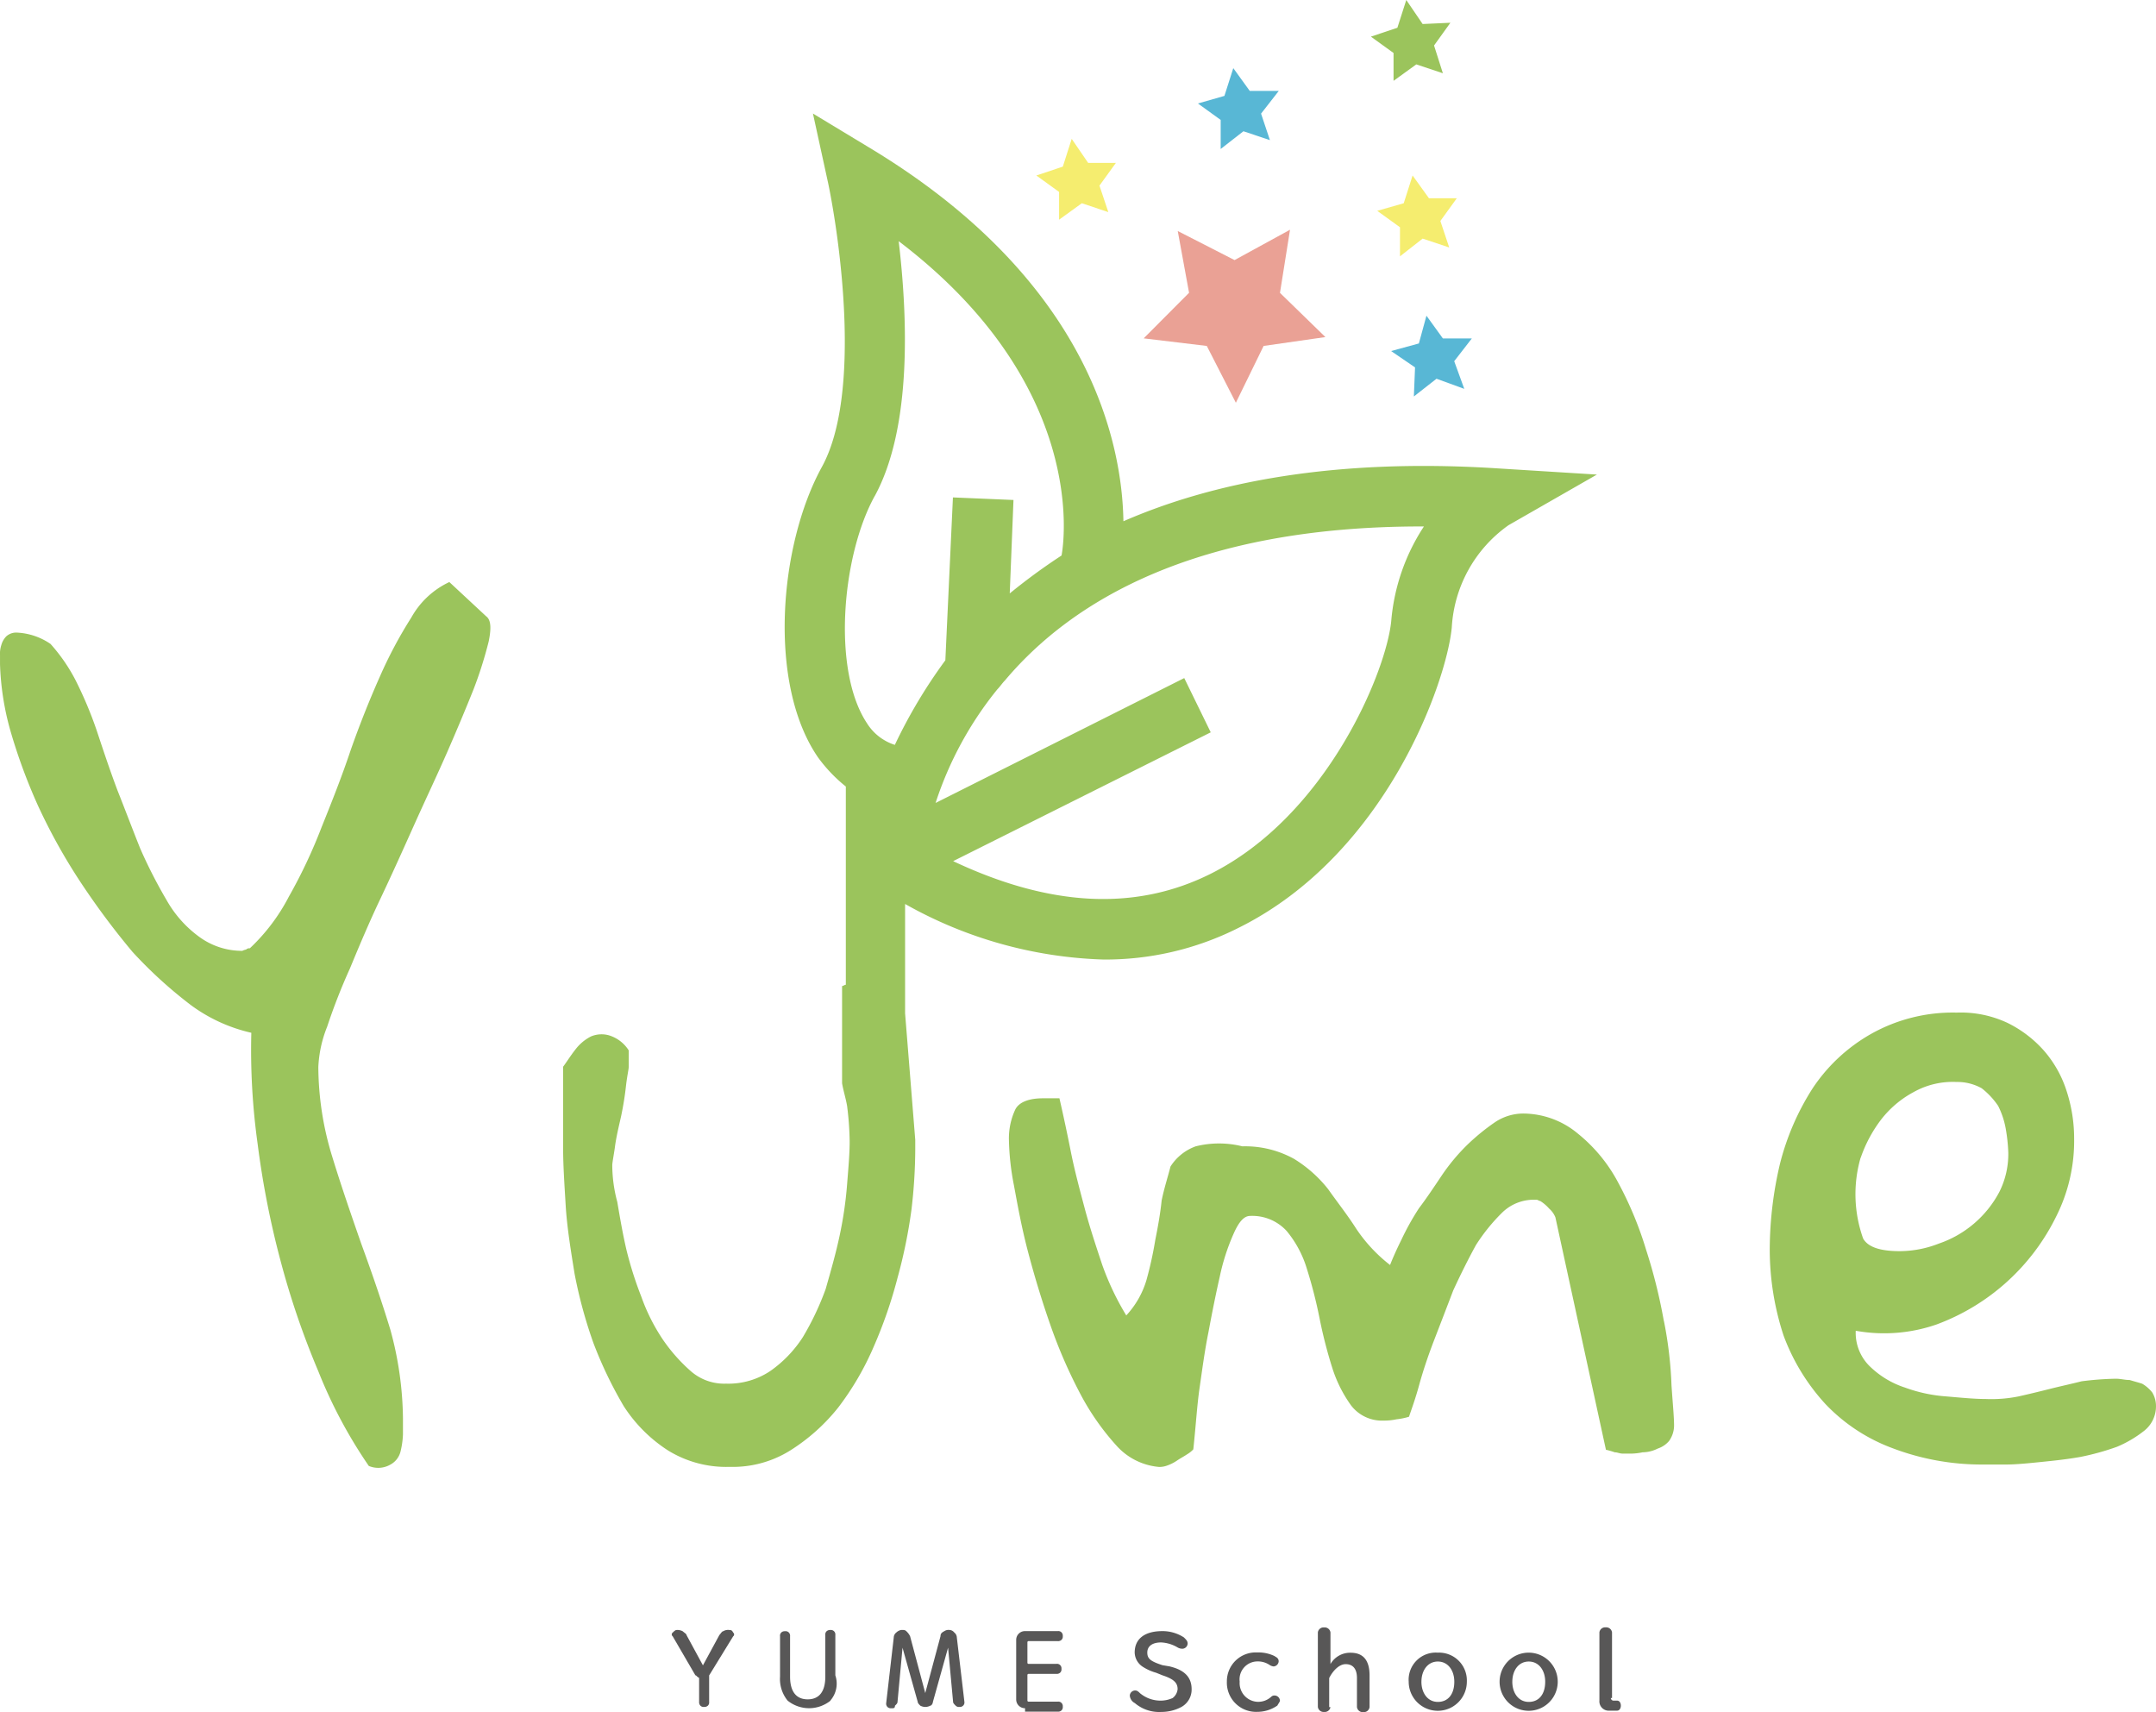 <svg xmlns="http://www.w3.org/2000/svg" width="118.668" height="94.231" viewBox="0 0 118.668 94.231"><g transform="translate(-0.01)"><path d="M143.842,21.782l-1.463-.488-1.247.976v-1.6l-1.252-.905,1.458-.417.488-1.528.9,1.252h1.534l-.905,1.252Z" transform="translate(-64.066 -8.162)" fill="#f5ed6f"/><path d="M109.222,18.132l-1.458-.488-1.252.905V17.021l-1.252-.905,1.458-.488.488-1.528.905,1.322h1.528l-.905,1.252Z" transform="translate(-48.209 -6.458)" fill="#f5ed6f"/><path d="M145.317,36.082l-1.528-.558-1.247.976.065-1.6L141.29,34l1.528-.417.417-1.528.905,1.252h1.593l-.97,1.252Z" transform="translate(-64.712 -14.68)" fill="#58b7d5"/><path d="M125.632,10.882l-1.458-.488-1.252.976v-1.6l-1.252-.905,1.458-.417.488-1.528.905,1.252h1.6l-.976,1.252Z" transform="translate(-55.725 -3.17)" fill="#58b7d5"/><path d="M143.2,4.032l-1.463-.488-1.252.905V2.916l-1.247-.9,1.458-.488L141.186,0l.9,1.322,1.528-.07-.9,1.252Z" transform="translate(-63.773)" fill="#9bc45c"/><path d="M116.16,29.308l3.474.417,1.6,3.127,1.528-3.127,3.4-.488-2.5-2.433.553-3.474L121.162,25l-3.127-1.6.623,3.4Z" transform="translate(-53.201 -10.686)" fill="#eaa195"/><path d="M24.74,59.11a4.649,4.649,0,0,0-2.087,1.946,24.056,24.056,0,0,0-1.74,3.268c-.558,1.252-1.111,2.639-1.6,4.032-.488,1.458-1.041,2.851-1.6,4.238a28.3,28.3,0,0,1-1.8,3.821,10.584,10.584,0,0,1-2.152,2.851.243.243,0,0,0-.206.07.661.661,0,0,0-.206.07,3.984,3.984,0,0,1-2.363-.764,6.343,6.343,0,0,1-1.8-2.016,27.087,27.087,0,0,1-1.458-2.851c-.417-1.041-.835-2.152-1.252-3.2-.417-1.111-.764-2.152-1.111-3.2A21.73,21.73,0,0,0,4.178,64.53,9.5,9.5,0,0,0,2.79,62.514,3.57,3.57,0,0,0,.915,61.89a.817.817,0,0,0-.558.206,1.108,1.108,0,0,0-.276.488,1.508,1.508,0,0,0-.07.558v.488a15.1,15.1,0,0,0,.558,3.615A30.855,30.855,0,0,0,2.1,71.413,31.917,31.917,0,0,0,4.46,75.651,42.192,42.192,0,0,0,7.31,79.471a24.444,24.444,0,0,0,3.2,2.916,8.908,8.908,0,0,0,3.333,1.528,37.382,37.382,0,0,0,.347,6.113,49.022,49.022,0,0,0,1.252,6.4,45.347,45.347,0,0,0,2.087,6.113,26.492,26.492,0,0,0,2.78,5.214,1.334,1.334,0,0,0,1.181-.07,1.123,1.123,0,0,0,.558-.694,4.607,4.607,0,0,0,.141-.97v-.905a19.044,19.044,0,0,0-.694-4.861c-.488-1.6-1.041-3.2-1.6-4.726-.558-1.6-1.111-3.2-1.6-4.8a16.968,16.968,0,0,1-.764-4.932,6.767,6.767,0,0,1,.488-2.222,32.725,32.725,0,0,1,1.252-3.2c.488-1.181,1.041-2.5,1.669-3.821s1.252-2.71,1.875-4.1,1.252-2.71,1.8-3.962,1.041-2.433,1.458-3.474a22.444,22.444,0,0,0,.835-2.639c.141-.694.141-1.181-.141-1.387l-2.016-1.875Z" transform="translate(0 -27.075)" fill="#9bc45c"/><path d="M138.516,123.772a29.349,29.349,0,0,0-.97-3.891,19.757,19.757,0,0,0-1.528-3.685,8.639,8.639,0,0,0-2.222-2.71,4.719,4.719,0,0,0-3.057-1.111,2.817,2.817,0,0,0-1.528.488,11.944,11.944,0,0,0-1.528,1.252,10.909,10.909,0,0,0-1.387,1.669c-.417.623-.835,1.252-1.252,1.8a14.455,14.455,0,0,0-.97,1.74c-.276.558-.488,1.041-.623,1.387a8.521,8.521,0,0,1-1.875-2.016c-.488-.764-1.041-1.458-1.528-2.152a7.136,7.136,0,0,0-1.875-1.669,5.558,5.558,0,0,0-2.851-.694,5.313,5.313,0,0,0-2.569,0,2.754,2.754,0,0,0-1.387,1.111c-.141.558-.347,1.181-.488,1.875-.07.694-.206,1.458-.347,2.152a20.567,20.567,0,0,1-.488,2.222,4.888,4.888,0,0,1-1.111,1.946,15.012,15.012,0,0,1-1.322-2.78c-.347-1.041-.694-2.087-.97-3.127s-.558-2.087-.764-3.127-.417-2.016-.623-2.916h-.905c-.764,0-1.322.206-1.528.623a3.751,3.751,0,0,0-.347,1.669,14.338,14.338,0,0,0,.276,2.5c.206,1.111.417,2.292.764,3.615s.764,2.71,1.252,4.1a27.415,27.415,0,0,0,1.669,3.821,13.816,13.816,0,0,0,2.016,2.851,3.557,3.557,0,0,0,2.292,1.111,1.215,1.215,0,0,0,.417-.07,2.321,2.321,0,0,0,.558-.276c.206-.141.347-.206.558-.347a1.489,1.489,0,0,0,.347-.276c.141-1.322.206-2.433.347-3.4s.276-2.016.488-3.057c.206-1.111.417-2.152.623-3.057a11.762,11.762,0,0,1,.764-2.363c.276-.623.558-.97.905-.97a2.566,2.566,0,0,1,2.016.835,5.933,5.933,0,0,1,1.111,2.087,25.6,25.6,0,0,1,.694,2.71,25.6,25.6,0,0,0,.694,2.71,7.286,7.286,0,0,0,1.041,2.087,2.141,2.141,0,0,0,1.8.835,3.127,3.127,0,0,0,.694-.07,3.788,3.788,0,0,0,.694-.141c.141-.417.347-.97.558-1.74s.488-1.6.835-2.5.694-1.8,1.041-2.71q.626-1.358,1.252-2.5a10.113,10.113,0,0,1,1.458-1.8,2.489,2.489,0,0,1,1.669-.694h.206c.07,0,.141.07.206.07a2.189,2.189,0,0,1,.488.417,1.246,1.246,0,0,1,.347.488l2.78,12.785a4.727,4.727,0,0,1,.488.141c.141,0,.276.07.417.07h.276a3.344,3.344,0,0,0,.835-.07,1.9,1.9,0,0,0,.835-.206,1.387,1.387,0,0,0,.623-.417,1.472,1.472,0,0,0,.276-.835c0-.488-.07-1.181-.141-2.222a21.958,21.958,0,0,0-.417-3.544" transform="translate(-46.931 -51.09)" fill="#9bc45c"/><path d="M200.8,123.744a1.939,1.939,0,0,0-.558-.488c-.206-.07-.488-.141-.694-.206-.276,0-.488-.07-.764-.07a16.792,16.792,0,0,0-1.875.141c-.558.141-1.181.276-1.74.417s-1.111.276-1.74.417a7.529,7.529,0,0,1-1.8.141c-.623,0-1.322-.07-2.152-.141a8.312,8.312,0,0,1-2.292-.488,4.958,4.958,0,0,1-1.875-1.111,2.566,2.566,0,0,1-.835-2.016,8.8,8.8,0,0,0,4.45-.347,11.951,11.951,0,0,0,6.6-5.978,9.234,9.234,0,0,0,.97-4.238,8.433,8.433,0,0,0-.417-2.639,6.272,6.272,0,0,0-1.252-2.222,6.5,6.5,0,0,0-2.016-1.528,6.039,6.039,0,0,0-2.78-.558,9.174,9.174,0,0,0-4.726,1.181A9.437,9.437,0,0,0,182.1,107a14.043,14.043,0,0,0-1.8,4.168,20.717,20.717,0,0,0-.558,4.585,15.144,15.144,0,0,0,.764,4.861,11.417,11.417,0,0,0,2.292,3.75,9.762,9.762,0,0,0,3.685,2.433,13.8,13.8,0,0,0,4.932.905h1.322c.558,0,1.252-.07,1.946-.141s1.387-.141,2.152-.276a14.015,14.015,0,0,0,2.016-.558,6.361,6.361,0,0,0,1.528-.905A1.709,1.709,0,0,0,201,124.5a1.426,1.426,0,0,0-.206-.764m-16.047-12.915a7.489,7.489,0,0,1,1.111-2.087,5.612,5.612,0,0,1,1.8-1.528,4.4,4.4,0,0,1,2.363-.558,2.745,2.745,0,0,1,1.387.347,4.214,4.214,0,0,1,.905.97,4.538,4.538,0,0,1,.417,1.252,9.411,9.411,0,0,1,.141,1.322,4.651,4.651,0,0,1-.488,2.152,5.931,5.931,0,0,1-3.333,2.851,5.95,5.95,0,0,1-2.152.417c-1.041,0-1.74-.206-2.016-.694a7.252,7.252,0,0,1-.141-4.444" transform="translate(-82.323 -47.1)" fill="#9bc45c"/><path d="M76.022,61.076V55.033a23.651,23.651,0,0,0,10.91,3.057,16.248,16.248,0,0,0,7.436-1.74C102.5,52.318,105.83,42.8,106.112,39.815a7.4,7.4,0,0,1,3.127-5.631L114.1,31.4l-5.561-.347c-8.894-.558-15.565.764-20.5,2.916-.07-4.238-1.8-13.132-13.76-20.427L70.95,11.53l.835,3.821c.623,2.986,1.875,11.6-.347,15.636-2.363,4.309-2.986,11.95-.206,15.982a8.378,8.378,0,0,0,1.528,1.6v10.91c-.07,0-.141.07-.206.07V64.9c.07.417.206.835.276,1.252a16.835,16.835,0,0,1,.141,1.946c0,.694-.07,1.458-.141,2.363a21.424,21.424,0,0,1-.417,2.851c-.206.97-.488,1.946-.764,2.916A15.375,15.375,0,0,1,70.4,78.863a6.7,6.7,0,0,1-1.8,1.875,4.147,4.147,0,0,1-2.433.694,2.789,2.789,0,0,1-1.946-.694A9.312,9.312,0,0,1,62.685,79,10.576,10.576,0,0,1,61.5,76.636,20.046,20.046,0,0,1,60.669,74c-.206-.905-.347-1.74-.488-2.569a7.816,7.816,0,0,1-.276-2.016c0-.141.07-.488.141-.97.07-.558.206-1.111.347-1.74a17.412,17.412,0,0,0,.276-1.74c.07-.558.141-.835.141-.97v-.905a1.959,1.959,0,0,0-1.111-.835,1.5,1.5,0,0,0-.97.07,2.489,2.489,0,0,0-.835.694c-.276.347-.488.694-.694.97V68.5c0,.905.07,1.946.141,3.127s.276,2.433.488,3.75A25.667,25.667,0,0,0,58.869,79.2a22.683,22.683,0,0,0,1.669,3.474,8.137,8.137,0,0,0,2.433,2.433,6.1,6.1,0,0,0,3.4.905,5.967,5.967,0,0,0,3.333-.905,10.534,10.534,0,0,0,2.639-2.363,15.7,15.7,0,0,0,1.946-3.333,25.28,25.28,0,0,0,1.322-3.821,28.116,28.116,0,0,0,.764-3.75,28.9,28.9,0,0,0,.206-3.268v-.558l-.558-6.948h0m28.415-26.811h.141a11.18,11.18,0,0,0-1.8,5.214c-.276,2.78-3.544,10.7-9.934,13.9-4.168,2.087-8.894,1.8-14.178-.694l14.178-7.089L91.387,42.6,77.7,49.473a19.493,19.493,0,0,1,3.4-6.254c.141-.141.276-.347.417-.488,3.685-4.379,10.492-8.476,22.93-8.476m-30.1-1.664c2.087-3.821,1.8-10,1.322-14.037,10.422,7.923,9.1,16.606,8.964,17.3a33,33,0,0,0-2.851,2.087l.206-5.143-3.333-.141-.417,8.964a28.275,28.275,0,0,0-2.78,4.655,2.809,2.809,0,0,1-1.528-1.181c-1.946-2.916-1.387-9.24.417-12.508" transform="translate(-26.195 -5.281)" fill="#9bc45c"/><path d="M69.537,168.028l-1.252-2.152a.127.127,0,0,1,0-.206c.07-.065.141-.141.206-.141a.617.617,0,0,1,.347.07c.07.07.206.141.206.206l.905,1.669h0l.905-1.669c.07-.07.141-.206.206-.206a.512.512,0,0,1,.347-.07c.07,0,.141,0,.206.141a.127.127,0,0,1,0,.206l-1.322,2.152v1.458a.243.243,0,0,1-.07.206.273.273,0,0,1-.206.07.248.248,0,0,1-.206-.07.273.273,0,0,1-.07-.206v-1.322c-.141-.07-.141-.141-.206-.141" transform="translate(-31.249 -75.819)" fill="#585757"/><path d="M82.01,169.411a1.881,1.881,0,0,1-2.363,0,1.888,1.888,0,0,1-.417-1.322v-2.222a.243.243,0,0,1,.07-.206.273.273,0,0,1,.206-.07.248.248,0,0,1,.206.07.253.253,0,0,1,.07.206v2.222c0,.835.347,1.252.97,1.252s.97-.417.97-1.252V165.8a.243.243,0,0,1,.07-.206.273.273,0,0,1,.206-.07.248.248,0,0,1,.206.07.253.253,0,0,1,.07.206v2.222A1.416,1.416,0,0,1,82,169.406" transform="translate(-36.286 -75.815)" fill="#585757"/><path d="M90.286,169.829a.243.243,0,0,1-.206-.07.253.253,0,0,1-.07-.206l.417-3.615a.355.355,0,0,1,.141-.276.52.52,0,0,1,.276-.141c.141,0,.206,0,.276.07a.915.915,0,0,1,.206.276l.835,3.127h0L93,165.867c0-.141.07-.206.206-.276a.409.409,0,0,1,.276-.07.355.355,0,0,1,.276.141.364.364,0,0,1,.141.276l.417,3.544a.243.243,0,0,1-.07.206.253.253,0,0,1-.206.07.248.248,0,0,1-.206-.07c-.07-.07-.141-.141-.141-.206l-.276-2.986h0l-.835,2.986c0,.07-.07.206-.141.206a.577.577,0,0,1-.553,0c-.07-.07-.141-.141-.141-.206L90.91,166.5h0l-.276,2.986c0,.07-.07.141-.141.206,0,.141-.07.141-.206.141" transform="translate(-41.224 -75.815)" fill="#585757"/><path d="M103.7,169.884a.481.481,0,0,1-.488-.488v-3.268a.481.481,0,0,1,.488-.488h1.8a.243.243,0,0,1,.206.07.253.253,0,0,1,.07.206.248.248,0,0,1-.07.206.273.273,0,0,1-.206.07h-1.6a.062.062,0,0,0-.07.07v1.111a.062.062,0,0,0,.07.07h1.528a.243.243,0,0,1,.206.07.253.253,0,0,1,.07.206.248.248,0,0,1-.07.206.273.273,0,0,1-.206.07H103.9a.062.062,0,0,0-.07.07v1.387a.062.062,0,0,0,.07.07h1.6a.243.243,0,0,1,.206.07.253.253,0,0,1,.07.206.248.248,0,0,1-.07.206.273.273,0,0,1-.206.07h-1.8v-.206Z" transform="translate(-47.27 -75.87)" fill="#585757"/><path d="M116.972,167.591c.835.206,1.181.623,1.181,1.252a1.094,1.094,0,0,1-.558.97,2.334,2.334,0,0,1-1.111.276,2.06,2.06,0,0,1-1.458-.488.506.506,0,0,1-.276-.417.3.3,0,0,1,.276-.276c.07,0,.141,0,.276.141a1.758,1.758,0,0,0,1.181.417,1.625,1.625,0,0,0,.623-.141.7.7,0,0,0,.276-.488c0-.347-.206-.558-.835-.764l-.347-.141a2.7,2.7,0,0,1-.764-.347.963.963,0,0,1-.417-.764c0-.764.558-1.181,1.528-1.181a2.17,2.17,0,0,1,1.181.347c.141.141.206.206.206.347a.3.3,0,0,1-.276.276.507.507,0,0,1-.276-.07,1.95,1.95,0,0,0-.905-.276c-.488,0-.764.206-.764.558s.206.488.835.694l.417.07Z" transform="translate(-52.555 -75.87)" fill="#585757"/><path d="M127.255,168.027c.141.07.206.141.206.276a.3.3,0,0,1-.276.276.506.506,0,0,1-.206-.07,1.153,1.153,0,0,0-.694-.206.988.988,0,0,0-.97,1.111,1.031,1.031,0,0,0,.97,1.111,1.052,1.052,0,0,0,.764-.276.253.253,0,0,1,.206-.07.3.3,0,0,1,.276.276c0,.07-.07.141-.141.276a1.933,1.933,0,0,1-1.111.347,1.608,1.608,0,0,1-1.669-1.669,1.589,1.589,0,0,1,1.669-1.6,2.043,2.043,0,0,1,.97.206Z" transform="translate(-57.072 -76.864)" fill="#585757"/><path d="M134.544,169.644a.317.317,0,0,1-.347.276.32.32,0,0,1-.347-.276v-4.1a.317.317,0,0,1,.347-.276.32.32,0,0,1,.347.276v1.74a1.245,1.245,0,0,1,1.111-.623q1.041,0,1.041,1.252v1.74a.317.317,0,0,1-.347.276.32.32,0,0,1-.347-.276v-1.6c0-.488-.206-.764-.623-.764-.347,0-.694.347-.905.764v1.6h.07Z" transform="translate(-61.304 -75.7)" fill="#585757"/><path d="M146.278,169.429a1.6,1.6,0,1,1-3.2,0,1.494,1.494,0,0,1,1.6-1.6A1.531,1.531,0,0,1,146.278,169.429Zm-2.5,0c0,.623.347,1.111.905,1.111s.905-.417.905-1.111c0-.623-.347-1.111-.905-1.111S143.779,168.806,143.779,169.429Z" transform="translate(-65.532 -76.873)" fill="#585757"/><path d="M155.508,169.429a1.6,1.6,0,1,1-3.2,0,1.6,1.6,0,1,1,3.2,0Zm-2.5,0c0,.623.347,1.111.905,1.111s.905-.417.905-1.111c0-.623-.347-1.111-.905-1.111S153.009,168.806,153.009,169.429Z" transform="translate(-69.759 -76.873)" fill="#585757"/><path d="M163.069,169.151a.152.152,0,0,0,.141.141h.206c.141,0,.206.141.206.276s-.07.276-.206.276H163a.513.513,0,0,1-.558-.558v-3.75a.317.317,0,0,1,.347-.276.32.32,0,0,1,.347.276v3.615h-.07Z" transform="translate(-74.399 -75.696)" fill="#585757"/></g></svg>